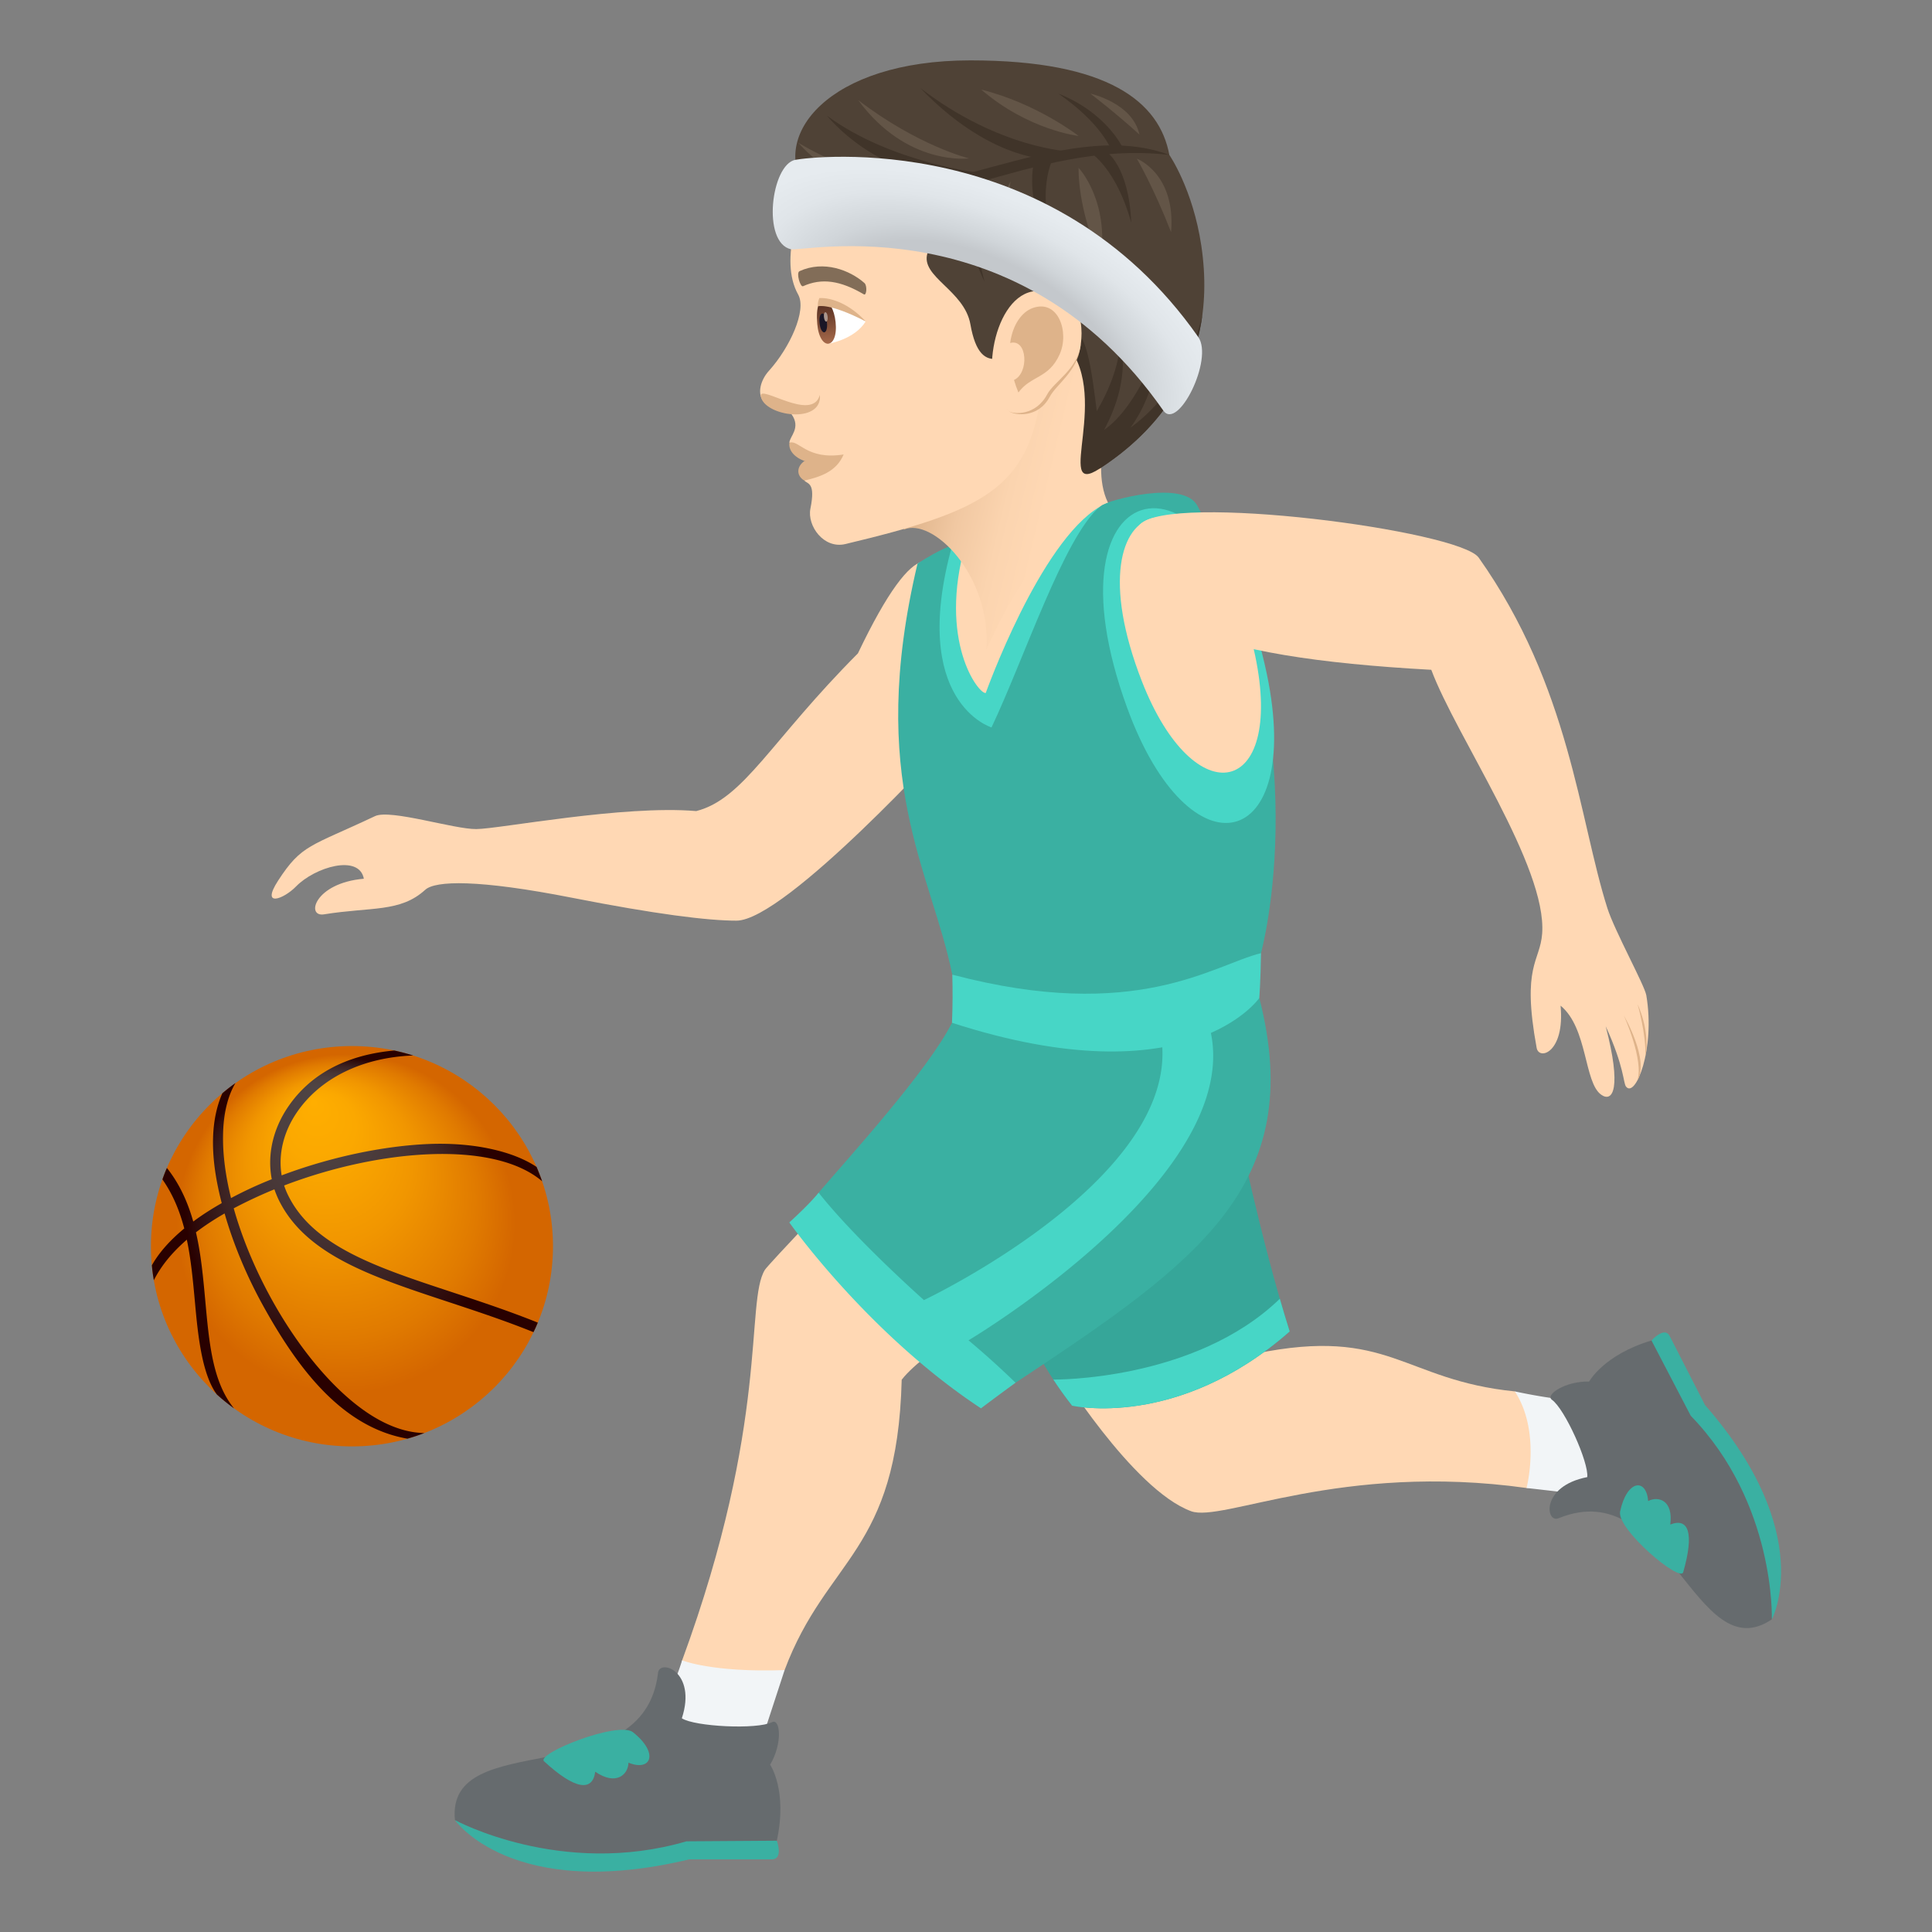<svg xmlns="http://www.w3.org/2000/svg" xml:space="preserve" style="enable-background:new 0 0 64 64" viewBox="0 0 64 64"><rect x="0" y="0" width="64" height="64" fill="#808080" stroke="none"/><path d="M25.99 55.325c1.402-3.734 3.735-3.886 3.88-9.62.823-1.06 3.781-2.672 3.781-2.672l-5.436-4.05s-2.765 2.902-2.877 3.082c-.657 1.06.172 5.003-2.741 12.936-.239.646 3.273.645 3.394.324z" style="fill:#ffd8b4"/><path d="m25.299 57.441.692-2.117c-2.408.085-3.394-.323-3.394-.323-.234.742-.426 1.053-.715 1.84-.238.647 3.31.927 3.417.6z" style="fill:#f2f5f7"/><path d="M22.83 61.594h2.733c.4 0 .17-.618.17-.618s-2.553-1.473-10.663-.684c0 0 1.873 2.711 7.76 1.302z" style="fill:#3ab0a2"/><path d="M25.512 58.458c.424-.72.331-1.539.067-1.41-.506.254-2.57.148-2.992-.127.507-1.553-.734-1.982-.789-1.505-.464 4.017-7.037 1.76-6.728 4.876 0 0 3.52 1.918 7.67.704l2.993-.02c.363-1.669-.221-2.518-.221-2.518z" style="fill:#666b6e"/><path d="M18.024 58.346c1.027.947 1.607 1.01 1.694.345.694.475 1.093.092 1.101-.3.75.306 1.024-.318.144-1.013-.505-.37-3.216.713-2.94.968z" style="fill:#3ab0a2"/><path d="M50.181 46.092c-3.71-.37-4.154-2.16-8.587-1.252-.166-.365-.788-1.44-.788-1.44l-5.793 1.881s2.494 4.063 4.444 4.78c1.033.38 4.959-1.63 11.112-.769.599.084 1.375-2.43-.388-3.2z" style="fill:#ffd8b4"/><path d="M52.514 46.44a18.207 18.207 0 0 1-2.333-.348c.874 1.34.388 3.2.388 3.2s1.027.114 1.763.207c.6.076.484-3.032.182-3.058z" style="fill:#f2f5f7"/><path d="m56.481 46.544-1.171-2.286c-.17-.335-.602.147-.602.147s-.169 2.823 3.986 9.239c0 0 1.52-2.835-2.213-7.1z" style="fill:#3ab0a2"/><path d="M52.642 45.765c-.798-.016-1.46.442-1.235.602.433.307 1.227 2.083 1.173 2.564-1.549.3-1.382 1.539-.95 1.363 3.641-1.49 4.524 5.064 7.064 3.35 0 0 .133-3.842-2.686-6.745l-1.3-2.494c-1.588.475-2.064 1.36-2.066 1.36z" style="fill:#666b6e"/><path d="M55.759 52.08c.371-1.301.176-1.814-.43-1.578.108-.8-.391-.955-.732-.778-.058-.771-.708-.71-.93.353-.098.594 1.993 2.356 2.092 2.004z" style="fill:#3ab0a2"/><path d="M28.42 21.643c-2.894 2.904-3.776 4.82-5.355 5.225-2.426-.207-6.517.59-7.285.596-.744.008-2.847-.668-3.356-.429-2.153 1.017-2.427.931-3.21 2.135-.592.912.187.612.592.196.627-.644 2.092-1.08 2.247-.257-1.642.143-1.928 1.278-1.32 1.18 1.567-.253 2.524-.058 3.353-.813.334-.306 1.746-.35 4.872.265 2.749.54 4.476.757 5.437.757 1.623 0 7.053-5.97 7.053-5.97s.93-11.17-3.028-2.885z" style="fill:#ffd8b4"/><path d="m40.938 37.051-7.645 4.27s-.025 2.374 2.221 5.243c0 0 3.498.807 7.208-2.458-.96-3.027-1.784-7.055-1.784-7.055z" style="fill:#36a699"/><path d="M42.396 43.023C39.57 45.76 34.893 45.7 34.893 45.7c.185.281.39.57.621.864 0 0 3.498.807 7.208-2.458-.11-.35-.22-.714-.326-1.083z" style="fill:#47d6c6"/><path d="M37.151 16.738c-3.225 8.756-6.797 12.315-6.466 1.876 1.132-.191 3.496-2.641 6.466-1.876z" style="fill:#ffd8b4"/><path d="m41.716 33.06-10.18.821c-.804 1.596-3.47 4.517-4.418 5.627 0 0 2.078 4.016 6.523 6.297 5.962-3.953 9.68-6.516 8.075-12.745z" style="fill:#3ab0a2"/><path d="M32.083 44.4s9.925-5.903 7.81-10.882c-.189-.445-1.691-.166-1.549.298 1.498 4.882-7.737 9.251-7.737 9.251s-2.265-2.007-3.489-3.559c-.298.379-.971.987-.971.987s2.599 3.687 6.349 6.158c.39-.294.771-.576 1.145-.848a28.218 28.218 0 0 0-1.558-1.405z" style="fill:#47d6c6"/><path d="M39.664 16.752c-.472-.879-2.954-.163-3.144-.03-1.897 1.322-3.729 6.531-3.729 6.531-.232.044-2.437-1.204-.97-4.88.354-.885-1.427.297-1.427.297-1.698 7.17.438 10.13 1.152 13.616 7.862 2.544 10.226-.711 10.226-.711s1.996-7.219-2.108-14.823z" style="fill:#3ab0a2"/><path d="M36.429 16.788c-1.99 1.175-3.775 6.168-3.775 6.168-.235.046-1.59-1.722-.666-4.956-.302-.135-.447.07-.447.07-1.437 5.196 1.304 6.027 1.304 6.027 1.083-2.277 2.395-6.292 3.584-7.309zm-4.883 15.498c.014.495.014 1.02-.01 1.595 7.865 2.544 10.18-.821 10.18-.821s.043-.552.056-1.485c-1.578.384-4.112 2.326-10.226.711zm10.418-9.967c1.239 5.92-2.557 6.798-4.625 1.13-2.908-7.976 2.935-9.197 4.625-1.13z" style="fill:#47d6c6"/><path d="M41.579 21.72c.981 4.69-2.014 5.303-3.752.85-2.567-6.585 2.346-7.572 3.752-.85z" style="fill:#ffd8b4"/><path d="M48.983 18.471c-.639-.9-10.237-2.16-11.224-1.093-1.156 3.122 2.091 4.394 9.654 4.81.824 2.208 3.837 6.514 3.673 8.739-.07.944-.687 1.043-.183 3.784.079.43.94.156.793-1.397.905.743.772 2.55 1.349 2.952.383.267.681-.22.146-2.269.617 1.343.579 1.872.671 1.995.309.409.978-1.232.674-3.023-.059-.337-1.05-2.132-1.29-2.886-.938-2.948-1.236-7.34-4.263-11.612z" style="fill:#ffd8b4"/><path d="M53.791 33.637s.674 1.49.447 2.158c.418-.664-.447-2.158-.447-2.158zm.457-.368s.293 1.017.255 1.738c.172-.864-.255-1.738-.255-1.738z" style="fill:#deb38a"/><radialGradient id="a" cx="11.659" cy="41.283" r="6.645" fx="10.386" fy="36.473" gradientUnits="userSpaceOnUse"><stop offset="0" style="stop-color:#ffae00"/><stop offset=".175" style="stop-color:#fba800"/><stop offset=".413" style="stop-color:#f19600"/><stop offset=".687" style="stop-color:#e07a00"/><stop offset=".845" style="stop-color:#d46600"/></radialGradient><path d="M11.658 34.652C7.981 34.652 5 37.622 5 41.283s2.98 6.631 6.658 6.631c3.678 0 6.66-2.969 6.66-6.63s-2.982-6.632-6.66-6.632z" style="fill:url(#a)"/><radialGradient id="b" cx="11.495" cy="41.228" r="6.447" fx="10.425" fy="36.009" gradientUnits="userSpaceOnUse"><stop offset="0" style="stop-color:#4f4444"/><stop offset=".201" style="stop-color:#4d4040"/><stop offset=".39" style="stop-color:#473535"/><stop offset=".574" style="stop-color:#3c2222"/><stop offset=".754" style="stop-color:#2d0808"/><stop offset=".797" style="stop-color:#290000"/></radialGradient><path d="M9.555 39.617a2.392 2.392 0 0 1-.143-.346c3.188-1.218 6.951-1.502 8.547-.14a8.719 8.719 0 0 0-.184-.475c-.773-.52-2.084-.818-3.56-.76-1.54.063-3.297.442-4.885 1.04-.117-.696.059-1.444.516-2.104.787-1.139 2.183-1.805 3.84-1.867a6.856 6.856 0 0 0-.627-.166c-1.678.154-2.809.844-3.496 1.838-.526.758-.715 1.625-.56 2.426a13.112 13.112 0 0 0-1.35.625c-.18-.729-.276-1.434-.264-2.08.007-.55.097-1.2.41-1.73a6.038 6.038 0 0 0-.434.339c-.562 1.28-.226 2.83-.02 3.638-.347.198-.663.4-.943.61-.181-.637-.449-1.24-.873-1.776a4.49 4.49 0 0 0-.148.381c.346.492.57 1.043.723 1.625-.483.399-.844.809-1.073 1.22.014.167.037.331.065.495.197-.387.513-.842 1.093-1.344.141.668.204 1.37.268 2.06.094 1.034.22 2.391.729 3.07.181.163.37.316.568.46-.71-.869-.824-2.148-.953-3.56-.07-.764-.139-1.537-.31-2.274.279-.213.595-.422.949-.625.285.994.714 2.037 1.263 3.033 1.108 2.008 2.58 4.047 4.795 4.428.19-.054.377-.117.559-.187-.422-.006-.866-.12-1.326-.346-2.053-1.004-4.165-4.172-4.989-7.098a15.481 15.481 0 0 1 1.348-.629c.043.125.094.25.154.372.899 1.804 3.078 2.523 5.604 3.357.922.305 1.869.617 2.824 1.002.053-.104.1-.209.143-.316-.971-.39-1.926-.706-2.858-1.014-2.453-.809-4.566-1.506-5.402-3.182z" style="fill:url(#b)"/><linearGradient id="c" x1="30.44" x2="36.628" y1="15.461" y2="16.947" gradientUnits="userSpaceOnUse"><stop offset="0" style="stop-color:#deb38a"/><stop offset=".013" style="stop-color:#dfb48b"/><stop offset=".256" style="stop-color:#f1c8a2"/><stop offset=".487" style="stop-color:#fbd4af"/><stop offset=".693" style="stop-color:#ffd8b4"/></linearGradient><path d="M37.072 12.902c-1.722-4.338-5.948-.064-7.132 4.643.936-.419 2.9 1.495 2.736 3.97.711-1.57 2.057-4.079 4.024-4.87-.668-1.372.372-3.743.372-3.743z" style="fill:url(#c)"/><path d="M26.865 5.883c-.305.855-1.081 2.7-.425 3.874.294.526-.284 1.768-.963 2.52-.295.326-.384.749-.205.992.274.373.738.164.944.447.335.46-.068.749-.066.95 0 0 1.176.201.496 1.255.119.12.374.068.2.927-.114.566.437 1.346 1.16 1.174 4.56-1.088 6.069-1.846 6.48-4.983.657-5.03 1.824-10.507-7.621-7.156z" style="fill:#ffd8b4"/><path d="M26.15 14.666c-.079.56 1.02.988 1.796.389-1.22.194-1.482-.5-1.796-.39z" style="fill:#deb38a"/><path d="M26.648 15.27c-.277.2-.261.5-.002.65.531-.126 1.062-.295 1.3-.865-.609.324-1.298.215-1.298.215zm-1.445-2.142c.108.66 2.044.945 1.957-.048-.254.93-2.026-.381-1.957.048z" style="fill:#deb38a"/><path d="M28.677 10.648c-.369.598-1.227.737-1.227.737-.303-.267-.334-.92-.251-1.277.444-.07 1.478.54 1.478.54z" style="fill:#fff"/><linearGradient id="d" x1="-58.613" x2="-58.613" y1="12.246" y2="10.79" gradientTransform="matrix(.574 -.061 .106 .994 59.787 -4.367)" gradientUnits="userSpaceOnUse"><stop offset="0" style="stop-color:#a6694a"/><stop offset="1" style="stop-color:#4f2a1e"/></linearGradient><path d="M27.073 10.733c.08.915.704.848.607-.065-.09-.849-.709-1.11-.607.065z" style="fill:url(#d)"/><path d="M27.148 10.699c.046.43.29.404.245-.026-.042-.4-.287-.374-.245.026z" style="fill:#1a1626"/><path d="M27.294 10.5c.022.214.144.201.122-.013-.021-.2-.143-.186-.122.013z" style="fill:#ab968c"/><path d="M28.677 10.648c-.518-.564-1.117-.793-1.534-.775-.081.194-.04.273-.04.273s.371-.12 1.574.502z" style="fill:#deb38a"/><path d="M28.637 9.377c-.484-.429-1.348-.762-2.153-.394-.116.053.025.54.118.498.62-.28 1.238-.188 2.015.27.09.054.116-.289.02-.374z" style="fill:#826d58"/><path d="M39.795 8.138c-.28-1.879-1.059-3.006-1.059-3.006C38.411 3.38 36.721 2 32.146 2c-4.728 0-6.678 2.52-5.436 4.306.132.19 2.65.523 4.364-.15 0 0 .04.96-.351 2.232-.241.784 1.223 1.224 1.423 2.356.342 1.94 1.305.919 2.358.54 2.314-.554 1.289 3.515 1.923 4.24 1.392-.907 4.01-3.083 3.368-7.386z" style="fill:#4f4236"/><path d="M37.446 14.17c.912-1.243.986-2.855.986-2.855s-.7 2.119-1.86 2.93c.948-1.757.534-2.939.534-2.939s.027.958-.774 2.312c-.138-1.041-.37-3.466-1.116-2.335 1.706 1.686-.356 5.262 1.21 4.241 1.126-.733 3.052-2.295 3.41-5.138 0 0-.41 2.334-2.39 3.784zm-4.694-8.298-.697.168s-.42 1.217.558 3.292c-.625-2.382.14-3.46.14-3.46zm2.114-.582-.621.122s-.402 1.512.971 3.486c-1.044-2.303-.35-3.607-.35-3.607zm1.256-.236.517-.041s.76.48.835 2.37c-.487-1.795-1.352-2.33-1.352-2.33zm-.66-.034s-2.348-.08-4.975-2.104c2.204 2.302 4.093 2.341 4.093 2.341l.883-.237zm-2.897.722s-3.012-.32-5.173-1.91c1.676 1.937 4.123 2.196 4.123 2.196l1.05-.286zm4.618-.866-.39.054s-.317-.849-1.731-1.828c1.582.624 2.12 1.774 2.12 1.774z" style="fill:#403429"/><path d="M33.461 13.645c.142.093.922.237 1.315-.505.22-.41.904-.835 1.012-1.64.143-1.034-3.338 1.485-2.327 2.145z" style="fill:#deb38a"/><path d="M34.188 9.657c-1.356.275-1.785 3.306-.773 3.966.142.093.885.176 1.278-.565.22-.411 1-.828 1.108-1.634.142-1.033-.265-2.04-1.613-1.767z" style="fill:#ffd8b4"/><path d="M38.736 5.132c-4.708-.544-8.365 2.633-12.025 1.174 3.801.858 8.478-2.505 12.025-1.174z" style="fill:#403429"/><path d="M32.1 5.247s-1.685-.41-3.672-1.932c1.615 2.203 3.673 1.932 3.673 1.932zm5.561.01s.555.954 1.133 2.434c.16-1.945-1.133-2.434-1.133-2.434zm-3.834 3.935s-.607-1.259-.352-3.179c-1.113 1.967.352 3.179.352 3.179zm1.903-3.631s-.055 1.323.735 3.066c.283-2.008-.735-3.066-.735-3.066zm0-1.058s-1.385-1.079-3.225-1.535c1.575 1.352 3.224 1.535 3.224 1.535zm.392-1.401s.817.621 1.623 1.355c-.226-1.05-1.623-1.355-1.623-1.355zM30.03 6s-1.559-.071-3.59-1.273c1.83 2.018 3.59 1.274 3.59 1.274z" style="fill:#635547"/><path d="M34.203 10.206c-.345.126-.658.537-.74 1.156.574-.156.63.997.127 1.225.04.134.087.272.146.415.417-.57 1.002-.452 1.366-1.264.33-.732-.043-1.844-.9-1.532z" style="fill:#deb38a"/><radialGradient id="e" cx="32.322" cy="11.206" r="9.525" gradientTransform="matrix(.909 .416 -.223 .488 5.433 -7.71)" gradientUnits="userSpaceOnUse"><stop offset=".529" style="stop-color:#c4c8cc"/><stop offset=".625" style="stop-color:#d0d5d9"/><stop offset=".796" style="stop-color:#e0e5e9"/><stop offset=".925" style="stop-color:#e6ebef"/></radialGradient><path d="M39.694 11.164c-4.857-6.927-12.8-5.973-13.346-5.87-.803.152-1.12 2.749-.144 2.964.393.087 7.547-1.515 12.33 5.34.485.693 1.674-1.701 1.16-2.434z" style="fill:url(#e)"/></svg>